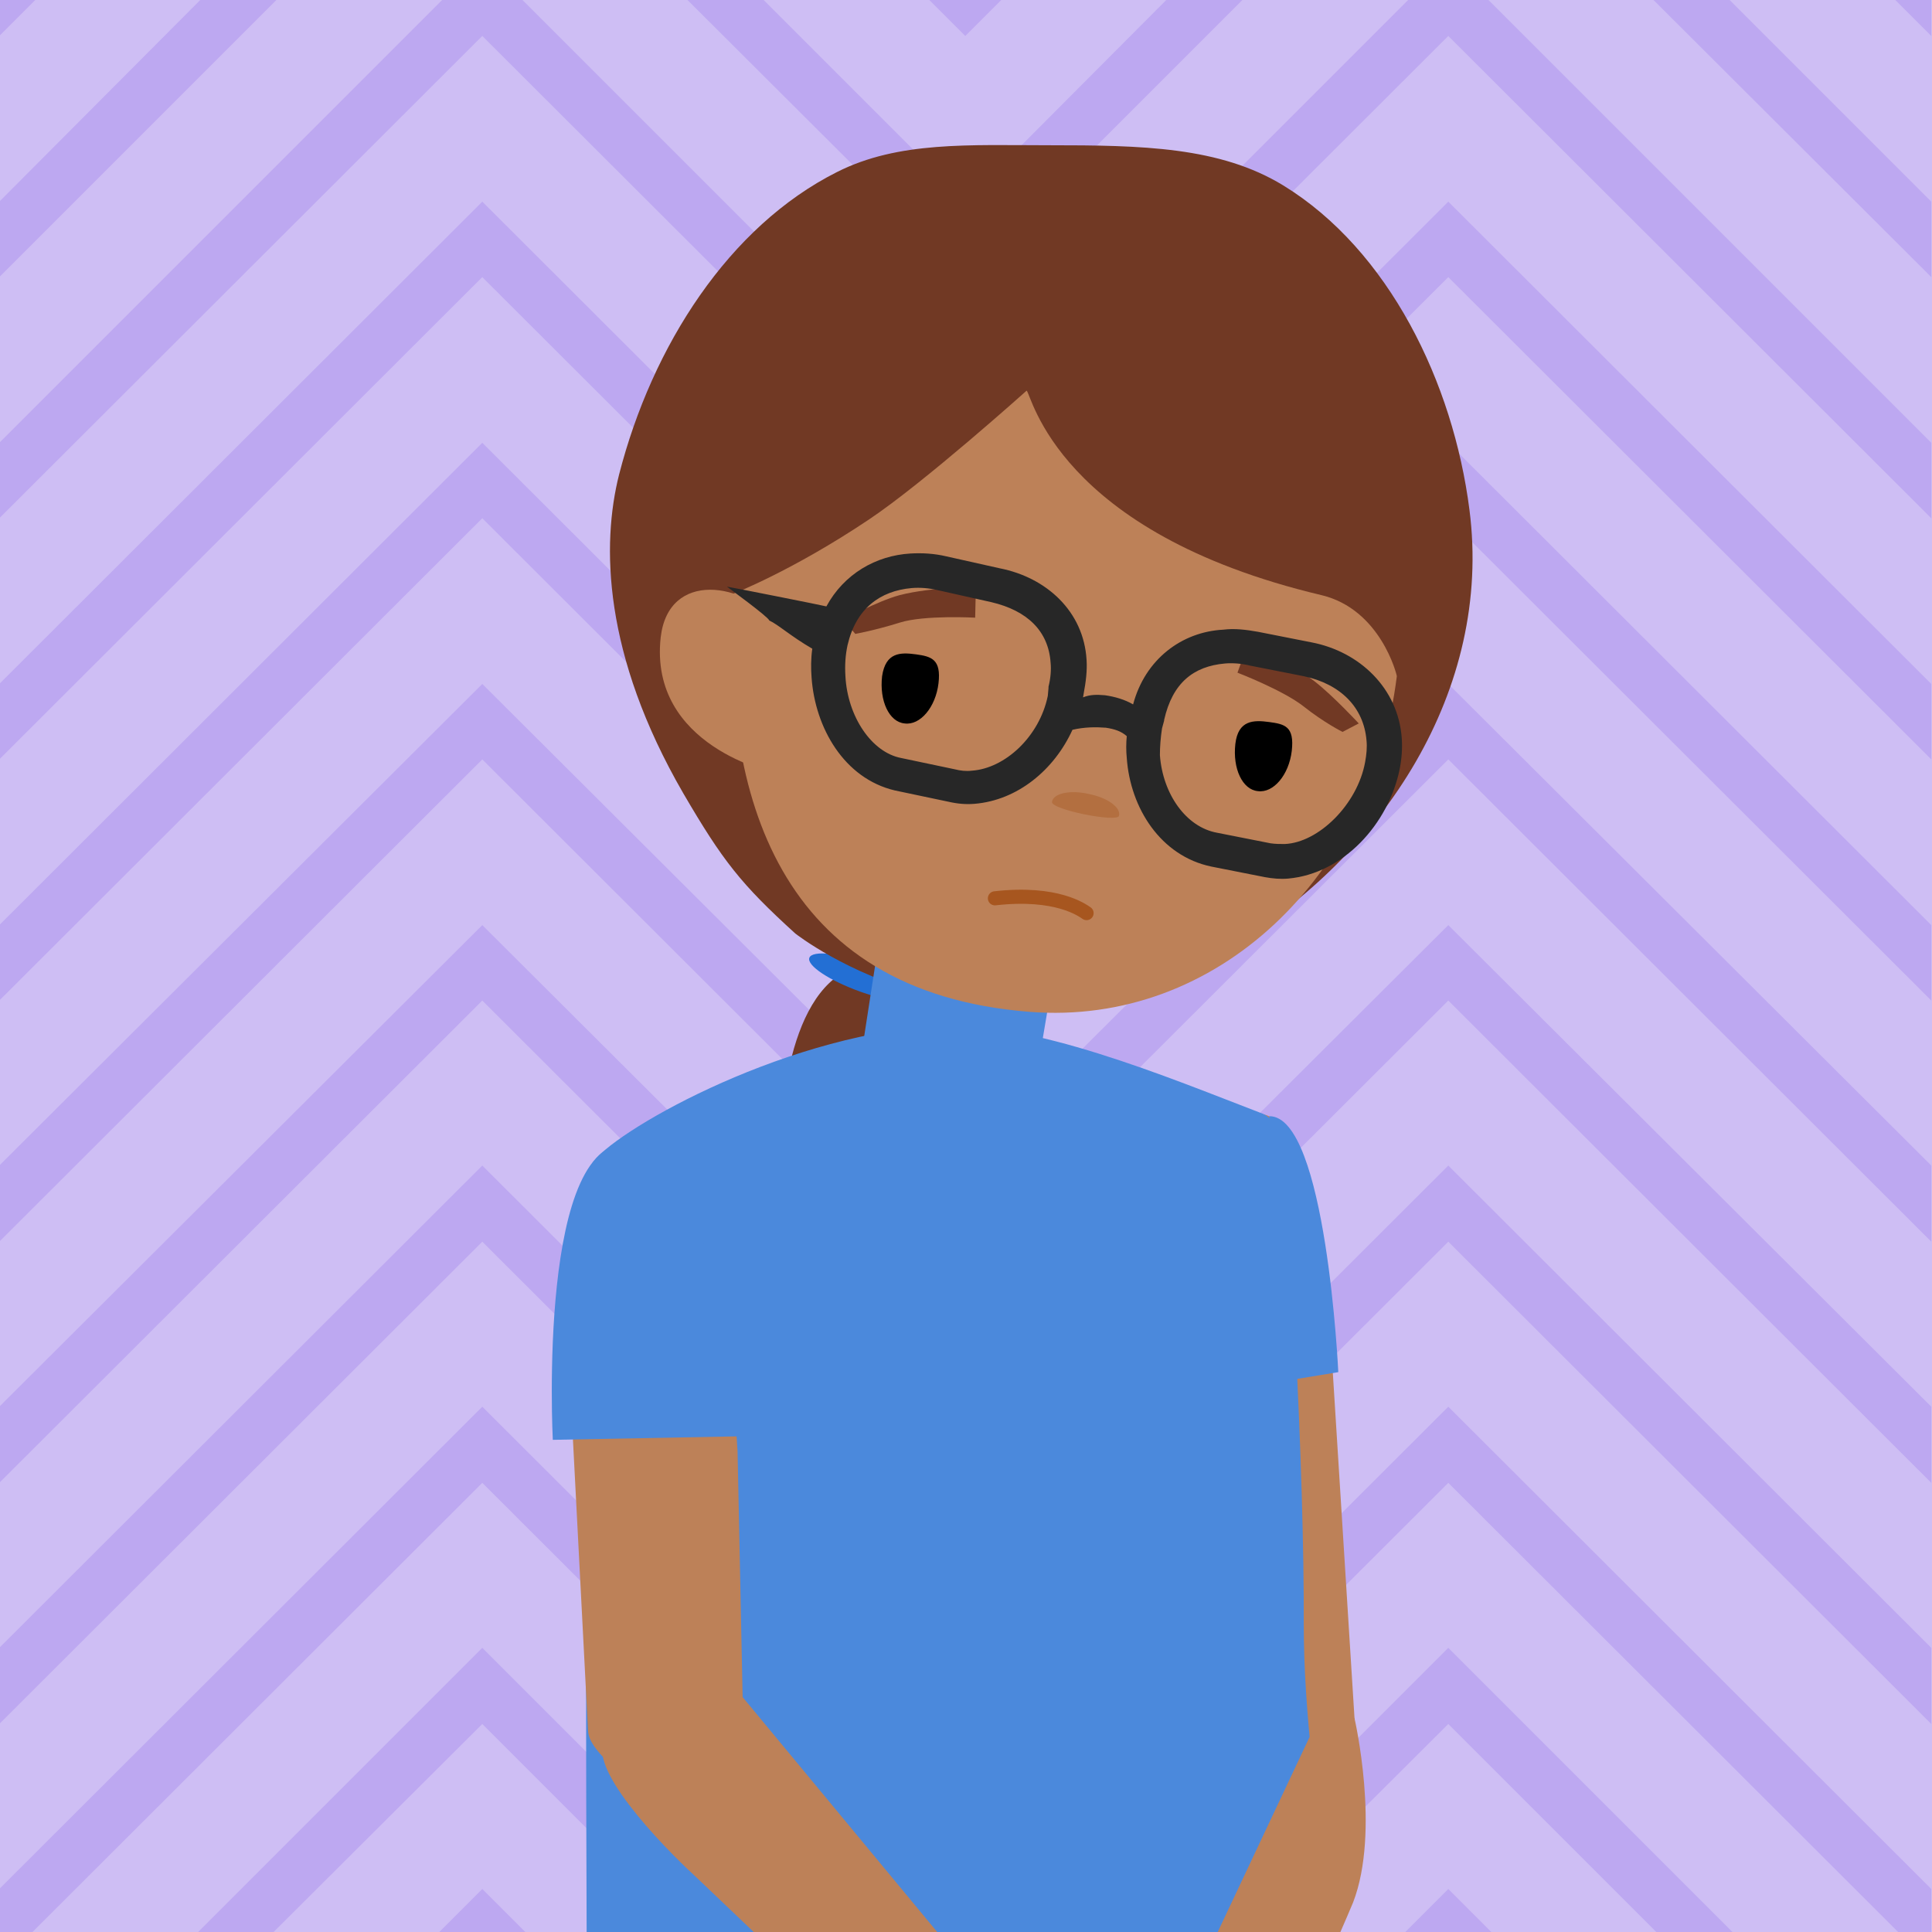 <svg version="1.1" id="actividad_x5F_text" xmlns="http://www.w3.org/2000/svg" xmlns:xlink="http://www.w3.org/1999/xlink" x="0px" y="0px" width="274px" height="274px" viewBox="0 0 274 274" xml:space="preserve"><style type="text/css">.st0{fill:#CEBEF4;} .st1{clip-path:url(#XMLID_46_);} .st2{fill:#BDA8F1;} .st3{fill:#713924;} .st4{fill:#236FD4;} .st5{fill:#BD8158;} .st6{fill:#4B89DC;} .st7{fill:#B36F40;} .st8{fill:none;stroke:#A7561F;stroke-width:2;stroke-linecap:round;stroke-miterlimit:10;} .st9{fill:#272727;} .st10{fill:none;}</style><g id="XMLID_2026_"><path id="XMLID_2709_" class="st0" d="M0 0h274v274H0z"/><g id="XMLID_2027_"><defs><path id="XMLID_6_" d="M0 0h274v274H0z"/></defs><clipPath id="XMLID_46_"><use xlink:href="#XMLID_6_" overflow="visible"/></clipPath><g id="XMLID_2028_" class="st1"><path id="XMLID_2029_" class="st2" d="M136.9 210.3l68.5-68.4 68.5 68.4v-10.8l-68.5-68.3-68.5 68.3-68.5-68.3-68.5 68.3v10.8l68.5-68.4z"/><path id="XMLID_2030_" class="st2" d="M136.9 176.1l68.5-68.4 68.5 68.4v-10.8L205.4 97l-68.5 68.3L68.4 97-.1 165.3v10.8l68.5-68.4z"/><path id="XMLID_2031_" class="st2" d="M136.9 244.5l68.5-68.4 68.5 68.4v-10.8l-68.5-68.4-68.5 68.4-68.5-68.4-68.5 68.4v10.8l68.5-68.4z"/><path id="XMLID_2032_" class="st2" d="M136.9 141.9l68.5-68.4 68.5 68.4v-10.7l-68.5-68.4-68.5 68.4-68.5-68.4-68.5 68.4v10.7l68.5-68.4z"/><path id="XMLID_2033_" class="st2" d="M28.7-.3L-.1 28.6v10.7L39.5-.3z"/><path id="XMLID_2034_" class="st2" d="M136.9 73.5l68.5-68.4 68.5 68.4V62.8L210.8-.3H200l-63.1 63.1L73.8-.3H63L-.1 62.8v10.7L68.4 5.1z"/><path id="XMLID_2035_" class="st2" d="M136.9 107.7l68.5-68.4 68.5 68.4V97l-68.5-68.4L136.9 97 68.4 28.6-.1 97v10.7l68.5-68.4z"/><path id="XMLID_2036_" class="st2" d="M136.9 5.1l5.4-5.4h-10.8z"/><path id="XMLID_2037_" class="st2" d="M136.9 278.7l68.5-68.4 68.5 68.4v-10.8l-68.5-68.4-68.5 68.4-68.5-68.4-68.5 68.4v10.8l68.5-68.4z"/><path id="XMLID_2038_" class="st2" d="M273.9-.3h-5.4l5.4 5.4z"/><path id="XMLID_2039_" class="st2" d="M-.1-.3v5.4L5.3-.3z"/><path id="XMLID_2040_" class="st2" d="M176.5-.3h-10.8l-28.8 28.9L108-.3H97.2l39.7 39.6z"/><path id="XMLID_2041_" class="st2" d="M273.9 28.6L245-.3h-10.8l39.7 39.6z"/><g id="XMLID_2042_"><path id="XMLID_2043_" class="st2" d="M68.4 233.7L28.1 274h10.7l29.6-29.5L97.9 274h10.8z"/><path id="XMLID_2044_" class="st2" d="M205.4 233.7L165.1 274h10.7l29.6-29.5 29.5 29.5h10.8z"/></g><g id="XMLID_2045_"><path id="XMLID_2046_" class="st2" d="M74.5 274l-6.1-6.1-6.1 6.1z"/><path id="XMLID_2047_" class="st2" d="M205.4 267.9l-6.1 6.1h12.2z"/></g></g><g id="XMLID_2048_" class="st1"><path id="XMLID_2049_" class="st3" d="M110.6 164.9c0-11.4 2.6-28.3 14-28.3s12.3 90.1.9 90.1-14.9-50.5-14.9-61.8z"/><ellipse id="XMLID_2660_" transform="rotate(19.576 122.828 138.669)" class="st4" cx="122.8" cy="138.7" rx="8.5" ry="2.1"/><path id="XMLID_2050_" class="st3" d="M208.4 72.3c-2.3-18-11.4-36.8-26.4-46-9-5.5-20.1-5.7-33.2-5.7-11.3 0-21.4-.6-30.1 3.8-15.3 7.7-26.2 24.6-30.9 42.9-2.5 9.9-2.3 25.5 9.1 45.2 5.6 9.6 8.2 12.9 15.9 19.9.3.2 28.1 22.2 62 1.7 21.2-12.7 36.9-36.2 33.6-61.8z"/><path id="XMLID_2023_" class="st5" d="M188.1 180l4 63.7c.2-.7-.4 2.2-1.6 4.9l-4.6 10-12.1-2.4-5.8-65.1s6.1-49.6 15.9-27.3c.7 1.4 3.7 8.9 4.2 16.2z"/><path id="XMLID_1884_" class="st6" d="M146.5 155.5l9.2-54.6-25.1-5.9-8.4 54.3z"/><path id="XMLID_1883_" class="st5" d="M104 84.2c-1.7 28.4 6.3 56.5 42 59.3 26.7 2.1 48.6-19.4 52.1-47.6 0-.2-2.3-9.5-10.7-11.5-37.5-8.9-41.1-28.5-41.8-29 0 0-14.6 13.1-22.4 18.3C112.3 81 104 84.2 104 84.2z"/><path id="XMLID_1879_" d="M175.2 105.5c-.4 3.5 1 6.5 3.2 6.7 2.2.3 4.4-2.3 4.8-5.7.4-3.5-1-3.8-3.2-4.1-2.2-.3-4.4-.3-4.8 3.1z"/><path id="XMLID_1878_" class="st3" d="M138.4 83.3s-6.1-.1-10.8 1.1c-3.3.9-8 3.5-8 3.5l1.7 2s2.8-.5 6.3-1.6 10.7-.7 10.7-.7l.1-4.3z"/><path id="XMLID_1877_" class="st3" d="M177 91.3s5.6 2.4 9.4 5.3c2.7 2.1 6.3 6 6.3 6l-2.3 1.2s-2.6-1.3-5.5-3.6-9.4-4.8-9.4-4.8l1.5-4.1z"/><path id="XMLID_1874_" class="st7" d="M158.7 115.7c.3-1.2-1.7-2.6-4.3-3.1-2.6-.6-5-.1-5.2 1.1-.3 1.1 9.3 3 9.5 2z"/><path id="XMLID_1873_" d="M125.1 95.9c-.4 3.5 1 6.5 3.2 6.7 2.2.3 4.4-2.3 4.8-5.7.4-3.4-1-3.8-3.2-4.1-2.2-.3-4.3-.3-4.8 3.1z"/><path id="XMLID_1872_" class="st8" d="M154.1 129.5c-.6-.4-4.2-3.1-13-2.1"/><path id="XMLID_2051_" class="st6" d="M182.5 195.8l7.3-1.2s-1.7-36.4-9.8-36.3l2.5 37.5z"/><path id="XMLID_2052_" class="st5" d="M109.8 109.6S92 105.9 93.7 90.4c1.1-9.6 12-7.8 16.6-1.9s-.5 21.1-.5 21.1z"/><path id="XMLID_99_" class="st9" d="M103.1 83.2c.1.1 5.9 4.3 6 4.8 1.3.6 3 2.2 6.1 4-.2 1.4-.2 2.8-.1 4.1.5 7.1 4.6 14.3 11.8 16l7.6 1.6c1.3.3 2.5.4 3.7.3 6.1-.5 11.3-4.8 13.9-10.5 1.7-.4 3.4-.4 4.6-.3h.1c1.3.2 2.2.5 3 1.2-.1 1-.1 2.1 0 3.1.5 7.1 4.8 13.9 12 15.4l7.6 1.5c1.1.2 2.2.3 3.3.2 7.8-.7 14.2-7.7 15.8-15.5.3-1.5.4-3 .3-4.4-.5-7.1-6-12.3-12.8-13.6l-7.6-1.5c-1.7-.3-3.3-.5-4.9-.3-5.9.3-11.1 4.2-12.8 10.6-1.2-.7-2.6-1.1-4-1.3-1.2-.1-2.1-.1-3.1.3l.1-.6c.3-1.6.5-3.2.4-4.7-.4-6.9-5.7-11.7-12.3-13l-7.6-1.7c-1.7-.4-3.4-.5-5.1-.4-4.9.3-9.4 2.9-11.9 7.5-.3-.1-13.9-2.8-14.1-2.8zm61.7 20.1l.3-1.1v-.1c1.2-5.3 4.2-7.6 8.6-8 1.1-.1 2.4 0 3.6.3l7.6 1.5c5.2 1.1 8.5 4.4 8.9 9.1.1 1 0 2-.2 3.1-1.1 6-6.6 11.4-11.4 11.6-.7 0-1.3 0-2-.1l-7.6-1.5c-4.4-.8-7.7-5.5-8.1-11 0-1.2.1-2.5.3-3.8zm-44.6-11.8c1.2-5.2 4.6-7.7 9.1-8.1 1.2-.1 2.4 0 3.7.3l7.6 1.7c5.1 1.2 8.1 4.1 8.4 8.6.1 1 0 2.2-.3 3.4v.2l-.1 1.1c-1.2 5.8-6.1 10.3-10.8 10.6-.8.1-1.6 0-2.4-.2l-7.6-1.6c-4.2-.8-7.6-5.9-7.9-11.6-.1-1.6 0-3 .3-4.4z"/><path id="XMLID_28_" class="st10" d="M0 0h274v274H0z"/><path id="XMLID_2053_" class="st6" d="M180.8 159.9c-.4-1.1-.9-1.7-2.1-2.1-12.8-4.9-32.7-13.3-46.3-12.3-22.4 1.6-46 15.4-48.4 19.5-.9 1.5-1 58.4-.8 109.2h106.3c-2.8-17.3-4.6-31.5-4.6-43.9.1-20.2-1.9-63.1-4.1-70.4z"/><path id="XMLID_2054_" class="st5" d="M185.7 246.4l-13 27.6h17.4c.7-1.6 1.3-3 1.8-4.2 3.9-10.1.2-26.1.2-26.1l-6.4 2.7z"/><path id="XMLID_25_" class="st5" d="M80.1 181.9l3.3 63.6c.2 2.9 4.9 5.8 6.5 8.3l6 9.3 9.8-4.1-1.1-53.2c-.5-9.4-2.5-18.8-6-27.5-4.7-11.8-11.9-21.6-15.8-7.5-.4 1.4-2.6 7.4-2.7 11.1z"/><path id="XMLID_2055_" class="st6" d="M105 203.7l-26.6.5s-2.3-44.3 11.5-41.9c10.2 1.6 12.5 27 15.1 41.4z"/><path id="XMLID_2056_" class="st5" d="M105 240.3s-14.6 1.6-19 6.4c-3.2 3.5 7.8 15 12.5 19.3l8.5 8.1h26l-28-33.8z"/></g></g></g></svg>